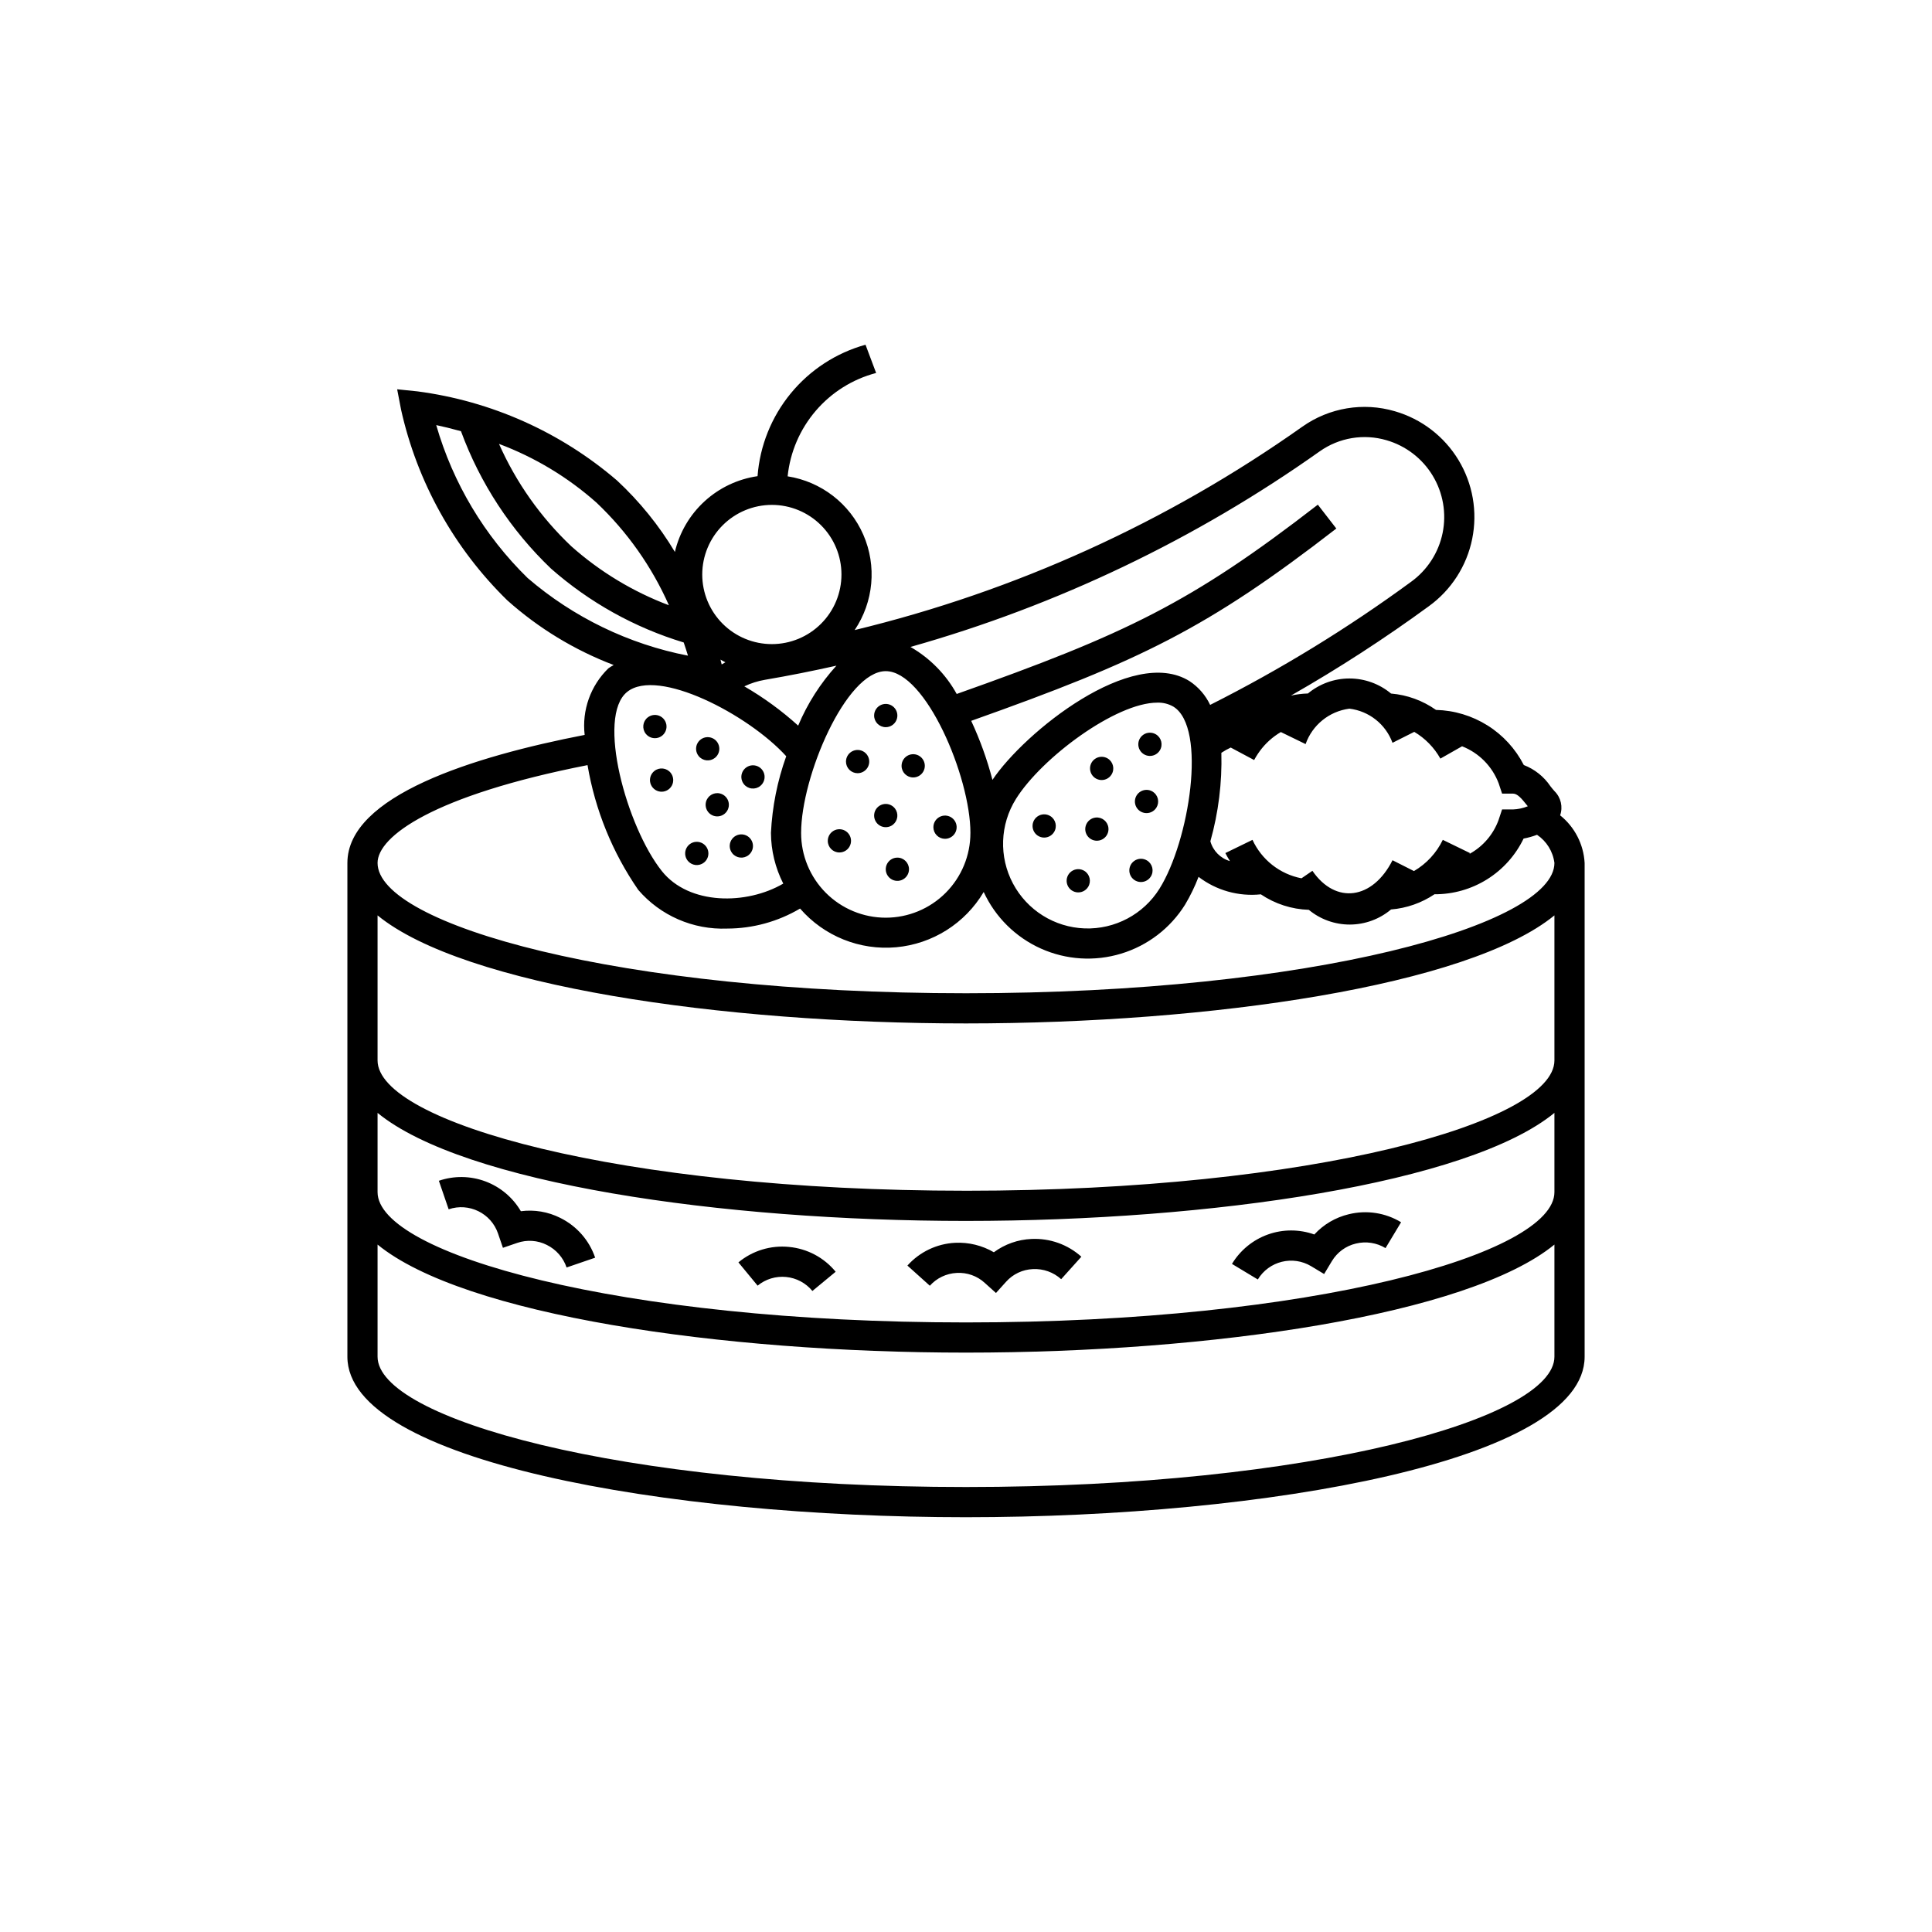 <?xml version="1.0" encoding="UTF-8"?>
<!-- Uploaded to: ICON Repo, www.iconrepo.com, Generator: ICON Repo Mixer Tools -->
<svg fill="#000000" width="800px" height="800px" version="1.1" viewBox="144 144 512 512" xmlns="http://www.w3.org/2000/svg">
 <path d="m557.45 360.07c0.785-2.234 0.211-4.719-1.473-6.387-0.355-0.383-0.707-0.828-1.086-1.305-1.719-2.562-4.188-4.531-7.066-5.637-2.207-4.305-5.531-7.934-9.629-10.5-4.098-2.57-8.809-3.988-13.645-4.106-3.512-2.481-7.625-3.981-11.91-4.34-3.09-2.574-6.988-3.988-11.012-3.992-4.023-0.004-7.922 1.406-11.016 3.977-1.512 0.043-3.019 0.227-4.5 0.555 12.617-7.199 24.816-15.109 36.543-23.68 5.934-4.293 10.039-10.664 11.492-17.848 1.457-7.18 0.156-14.645-3.641-20.91s-9.812-10.875-16.848-12.91c-8.363-2.457-17.387-0.953-24.504 4.074-35.781 25.324-76.051 43.617-118.66 53.914 5.031-7.469 5.898-16.992 2.301-25.246-3.602-8.258-11.168-14.102-20.066-15.496 0.66-6.41 3.258-12.465 7.449-17.359 4.188-4.894 9.773-8.395 16.004-10.031l-2.812-7.481v-0.004c-7.773 2.156-14.691 6.66-19.812 12.895-5.121 6.234-8.195 13.895-8.801 21.938-5.246 0.762-10.141 3.082-14.047 6.664-3.91 3.582-6.648 8.258-7.859 13.418-4.195-7.008-9.363-13.387-15.348-18.949h-0.004c-14.965-12.844-33.352-21.047-52.906-23.609l-5.344-0.547 1.012 5.269-0.004 0.004c4.269 19.258 14.059 36.859 28.168 50.645 8.273 7.394 17.836 13.207 28.207 17.152-0.48 0.262-0.945 0.551-1.391 0.863-4.734 4.586-7.062 11.117-6.301 17.66-29.406 5.703-62.879 16.094-62.879 33.93v130.86c0 27.621 84.465 42.531 163.94 42.531 79.477-0.004 163.94-14.91 163.94-42.531v-130.86c-0.27-4.938-2.633-9.527-6.492-12.621zm-55.855-28.27c5.211 0.625 9.629 4.121 11.434 9.051l5.766-2.902v0.004c2.891 1.711 5.281 4.156 6.922 7.086l5.746-3.266h0.004c4.469 1.75 7.992 5.312 9.691 9.801l0.91 2.742h2.887c1.164 0 2.215 1.211 3.688 3.055l0.242 0.297h-0.004c-1.25 0.508-2.578 0.793-3.93 0.844h-2.887l-0.91 2.742h0.004c-1.391 3.856-4.141 7.07-7.734 9.039 0.039-0.078 0.09-0.145 0.129-0.223l-7.191-3.5h-0.004c-1.668 3.457-4.328 6.336-7.644 8.27l-5.68-2.871c-5.266 10.434-15.066 11.785-21.23 2.805l-2.902 1.988-0.004-0.004c-5.711-1.109-10.539-4.902-12.973-10.188l-7.191 3.5c0.363 0.746 0.797 1.43 1.215 2.129h-0.004c-2.519-0.734-4.481-2.719-5.18-5.25 2.141-7.625 3.121-15.527 2.91-23.445 0.793-0.527 1.621-0.996 2.484-1.398l6.199 3.309 0.473-0.828c0.324-0.539 0.676-1.062 1.035-1.555 1.496-2.039 3.394-3.75 5.574-5.031l6.555 3.188h0.004c1.785-5.062 6.269-8.691 11.598-9.387zm-50.32 47.715v0.004c-4.254 6.793-11.805 10.801-19.812 10.52-8.012-0.285-15.258-4.82-19.016-11.898-3.758-7.078-3.457-15.625 0.793-22.418 6.859-10.965 26.523-25.516 37.445-25.516h0.004c1.508-0.055 3 0.32 4.305 1.078 8.941 5.602 4.184 35.605-3.719 48.234zm42.5-115.93v0.004c5.129-3.617 11.633-4.695 17.656-2.93 5.113 1.48 9.488 4.828 12.242 9.387 2.758 4.555 3.695 9.984 2.633 15.199-1.066 5.219-4.059 9.844-8.379 12.957-16.809 12.32-34.613 23.227-53.227 32.602-1.211-2.562-3.102-4.742-5.465-6.301-15.191-9.488-43.758 13.551-52.223 26.172-1.402-5.371-3.289-10.609-5.633-15.645 44.863-15.941 62.547-24.461 96.762-50.965l-4.898-6.324c-33.633 26.051-50.914 34.293-95.707 50.168v-0.004c-2.867-5.195-7.106-9.508-12.254-12.461 38.855-10.973 75.551-28.508 108.49-51.855zm-128.11 56.82c-4.258 4.684-7.688 10.055-10.141 15.891-4.379-3.961-9.164-7.449-14.273-10.41 1.727-0.82 3.559-1.402 5.441-1.727 6.387-1.086 12.707-2.352 18.973-3.754zm-13.305 24.004c-2.348 6.535-3.711 13.379-4.051 20.312 0.027 4.676 1.148 9.277 3.266 13.441-9.723 5.68-24.949 5.742-32.172-3.312-9.289-11.652-17.422-40.922-9.18-47.504 8.125-6.484 32.09 6.004 42.137 17.062zm3.945 20.312c0-14.902 11.883-42.859 22.434-42.859s22.434 27.957 22.434 42.859h-0.004c0.012 5.957-2.344 11.672-6.555 15.891-4.207 4.215-9.918 6.586-15.875 6.586s-11.672-2.371-15.879-6.586c-4.207-4.219-6.566-9.934-6.555-15.891zm-7.758-86.922c4.891 0 9.582 1.941 13.043 5.402 3.461 3.457 5.406 8.148 5.406 13.043 0 4.891-1.941 9.586-5.402 13.043-3.457 3.461-8.152 5.406-13.043 5.406-4.894 0-9.586-1.945-13.043-5.402-3.461-3.461-5.406-8.152-5.406-13.043 0.008-4.891 1.953-9.578 5.41-13.035 3.457-3.461 8.145-5.406 13.035-5.414zm-12.301 41.711c-0.336 0.184-0.668 0.371-0.992 0.57-0.09-0.375-0.195-0.809-0.316-1.281 0.422 0.258 0.867 0.48 1.309 0.715zm-14.977-15.113c-9.504-3.582-18.27-8.879-25.859-15.625-8.121-7.688-14.637-16.914-19.168-27.137 9.504 3.559 18.27 8.844 25.855 15.586 8.125 7.703 14.641 16.938 19.172 27.176zm-61.664-47.742c1.832 0.379 4.106 0.941 6.559 1.617 5.062 13.793 13.219 26.246 23.844 36.398 10.188 8.977 22.188 15.656 35.184 19.59 0.43 1.262 0.812 2.449 1.129 3.496-15.711-3.059-30.355-10.148-42.492-20.578-11.445-11.188-19.793-25.148-24.223-40.523zm40.094 90.109h0.004c2.008 11.871 6.598 23.16 13.445 33.07 5.875 6.824 14.547 10.598 23.547 10.246 6.801-0.008 13.48-1.84 19.332-5.305 6.344 7.309 15.812 11.125 25.453 10.258 9.641-0.871 18.277-6.32 23.211-14.648 3.074 6.664 8.461 11.988 15.156 14.992 6.695 3.004 14.254 3.481 21.273 1.344 7.023-2.133 13.035-6.738 16.926-12.961 1.406-2.356 2.606-4.828 3.586-7.387 4.707 3.598 10.613 5.254 16.504 4.633 3.766 2.539 8.176 3.961 12.715 4.106 3.066 2.539 6.93 3.922 10.91 3.906 3.984-0.02 7.832-1.434 10.879-4 4.121-0.336 8.086-1.723 11.52-4.031 4.926 0.027 9.762-1.348 13.941-3.961 4.18-2.613 7.531-6.356 9.668-10.797 1.215-0.227 2.406-0.562 3.562-1 2.539 1.707 4.219 4.426 4.609 7.457 0 16.336-64.043 34.535-155.94 34.535s-155.94-18.195-155.94-34.535c0-7.023 14.727-17.879 55.645-25.922zm100.3 191.31c-91.898 0-155.94-18.195-155.94-34.535v-29.715c22.844 18.688 91.047 28.633 155.94 28.633s133.09-9.945 155.94-28.633v29.715c0 16.34-64.043 34.535-155.94 34.535zm0-43.617c-91.898 0-155.94-18.195-155.94-34.535v-20.996c22.844 18.688 91.047 28.633 155.94 28.633 64.895-0.004 133.09-9.949 155.94-28.633v21c0 16.336-64.043 34.531-155.94 34.531zm0-34.902c-91.898 0-155.94-18.195-155.94-34.535v-38.434c22.844 18.688 91.047 28.633 155.94 28.633 64.895-0.004 133.09-9.949 155.94-28.633v38.441c0 16.336-64.043 34.531-155.94 34.531zm-98.277 17.746-7.566 2.594c-0.883-2.609-2.769-4.758-5.238-5.977-2.434-1.234-5.269-1.43-7.852-0.535l-3.785 1.297-1.297-3.781h0.004c-1.844-5.387-7.703-8.258-13.09-6.422l-2.594-7.559c3.996-1.371 8.344-1.316 12.305 0.152 3.961 1.473 7.293 4.269 9.426 7.914 3.582-0.469 7.219 0.148 10.445 1.773 4.356 2.152 7.684 5.941 9.242 10.543zm51.371-2.852c4.836 0.453 9.289 2.82 12.367 6.578l-6.168 5.094v-0.004c-1.738-2.109-4.246-3.445-6.969-3.707-2.723-0.266-5.438 0.562-7.547 2.301l-5.086-6.168c3.742-3.102 8.566-4.578 13.402-4.094zm162.21-6.543-4.125 6.856h0.004c-2.352-1.43-5.18-1.863-7.852-1.207-2.66 0.629-4.949 2.305-6.359 4.644l-2.062 3.43-3.426-2.062h0.004c-4.879-2.938-11.211-1.367-14.152 3.508l-6.848-4.125c2.18-3.617 5.543-6.375 9.52-7.797 3.977-1.422 8.324-1.422 12.305-0.004 2.441-2.66 5.621-4.531 9.137-5.367 4.719-1.156 9.703-0.395 13.855 2.125zm-97.941 4.43h0.004c4.852-0.23 9.594 1.461 13.207 4.707l-5.348 5.949-0.004 0.004c-2.043-1.848-4.731-2.809-7.481-2.672-2.731 0.109-5.301 1.32-7.121 3.359l-2.676 2.969-2.973-2.672v-0.004c-2.019-1.848-4.703-2.801-7.438-2.637-2.731 0.137-5.293 1.359-7.117 3.394l-5.941-5.344-0.004 0.004c3.238-3.621 7.793-5.797 12.645-6.039 3.594-0.176 7.16 0.695 10.266 2.508 2.902-2.144 6.379-3.371 9.984-3.527zm-49.168-126.51c0-1.246 0.75-2.371 1.902-2.848 1.152-0.477 2.477-0.215 3.359 0.668 0.879 0.883 1.145 2.207 0.668 3.359-0.477 1.148-1.602 1.902-2.848 1.902-0.816 0-1.602-0.324-2.18-0.902-0.578-0.578-0.902-1.363-0.902-2.18zm7.457-12.199c0-1.246 0.75-2.371 1.902-2.848 1.152-0.477 2.477-0.211 3.356 0.668 0.883 0.883 1.148 2.207 0.668 3.359-0.477 1.152-1.598 1.902-2.844 1.902-1.703 0-3.082-1.379-3.082-3.082zm4.977 28.938c-0.984 0.766-2.332 0.863-3.414 0.25-1.086-0.617-1.691-1.824-1.539-3.059 0.152-1.238 1.035-2.262 2.238-2.594 1.199-0.332 2.481 0.094 3.25 1.078 0.5 0.641 0.727 1.461 0.629 2.269-0.102 0.812-0.52 1.551-1.164 2.055zm-17.258 4.273v-0.004c0-1.246 0.75-2.367 1.902-2.848 1.152-0.477 2.477-0.211 3.356 0.668 0.883 0.883 1.148 2.207 0.668 3.359-0.477 1.152-1.598 1.902-2.844 1.902-1.703 0-3.082-1.379-3.082-3.082zm19.555-19.883v-0.004c0-1.246 0.75-2.371 1.902-2.848 1.152-0.477 2.477-0.211 3.356 0.668 0.883 0.883 1.148 2.207 0.668 3.359-0.477 1.152-1.598 1.902-2.844 1.902-1.703 0-3.082-1.379-3.082-3.082zm8.434 16.258c0-1.246 0.75-2.367 1.902-2.844s2.477-0.215 3.359 0.668c0.879 0.879 1.145 2.207 0.668 3.356-0.477 1.152-1.602 1.902-2.848 1.902-0.816 0-1.602-0.324-2.18-0.902-0.578-0.578-0.902-1.359-0.902-2.18zm-6.465 11.145v0.004c0 1.246-0.75 2.367-1.902 2.848-1.148 0.477-2.477 0.211-3.356-0.672-0.883-0.879-1.145-2.203-0.668-3.356 0.477-1.152 1.598-1.902 2.844-1.902 1.703 0 3.082 1.379 3.082 3.082zm53.668-25.09v0.004c-0.66 1.059-1.891 1.613-3.121 1.406-1.23-0.207-2.215-1.133-2.492-2.348-0.281-1.215 0.199-2.481 1.215-3.203 1.016-0.723 2.363-0.762 3.422-0.102 1.441 0.902 1.879 2.805 0.977 4.246zm12.789-6.387 0.004 0.004c-0.66 1.059-1.895 1.613-3.125 1.406-1.227-0.207-2.211-1.133-2.492-2.348-0.277-1.215 0.199-2.477 1.215-3.203 1.016-0.723 2.367-0.762 3.422-0.102 1.445 0.902 1.883 2.805 0.98 4.246zm-13.605 20.52v0.004c0.129 1.238-0.5 2.434-1.598 3.027s-2.441 0.469-3.41-0.316c-0.965-0.789-1.363-2.078-1.008-3.273 0.355-1.195 1.395-2.059 2.633-2.184 1.695-0.176 3.207 1.055 3.383 2.746zm-14.418 1.117v0.004c-0.66 1.059-1.895 1.613-3.121 1.406-1.23-0.207-2.215-1.133-2.492-2.348-0.281-1.215 0.199-2.481 1.215-3.203 1.016-0.723 2.363-0.762 3.422-0.102 1.441 0.902 1.879 2.805 0.977 4.246zm27.125-6.484v0.008c-0.66 1.055-1.895 1.609-3.125 1.402-1.227-0.207-2.211-1.133-2.492-2.348-0.277-1.215 0.203-2.477 1.219-3.199 1.012-0.723 2.363-0.766 3.422-0.105 0.691 0.434 1.184 1.125 1.367 1.922s0.043 1.633-0.391 2.328zm-1.477 18.266c-0.66 1.059-1.895 1.613-3.125 1.406-1.227-0.207-2.211-1.133-2.492-2.348-0.277-1.215 0.203-2.477 1.215-3.199 1.016-0.727 2.367-0.766 3.426-0.105 1.441 0.902 1.879 2.805 0.977 4.246zm-16.617 2.75v0.004c-0.66 1.055-1.895 1.609-3.121 1.402-1.23-0.207-2.215-1.133-2.492-2.348-0.281-1.215 0.199-2.477 1.215-3.199 1.016-0.723 2.363-0.766 3.422-0.105 1.441 0.906 1.879 2.805 0.977 4.25zm-110.62-30.238c0.777 0.977 0.891 2.324 0.289 3.414-0.605 1.09-1.805 1.711-3.043 1.57s-2.269-1.012-2.617-2.211c-0.344-1.195 0.066-2.484 1.043-3.262 1.328-1.059 3.269-0.84 4.328 0.488zm-6.106-14.676 0.004 0.004c0.973-0.777 2.32-0.891 3.41-0.289 1.09 0.605 1.711 1.805 1.57 3.043-0.141 1.238-1.012 2.269-2.207 2.617-1.199 0.344-2.488-0.066-3.266-1.043-1.059-1.328-0.84-3.269 0.492-4.328zm19.164 20.141c1.211 0.293 2.129 1.285 2.324 2.516s-0.371 2.457-1.434 3.109-2.41 0.598-3.418-0.133c-1.012-0.734-1.477-2-1.188-3.215 0.398-1.652 2.062-2.672 3.715-2.277zm-8.555 17.812c-0.773-0.973-0.887-2.32-0.285-3.41 0.602-1.09 1.805-1.711 3.043-1.57 1.238 0.141 2.269 1.012 2.613 2.211 0.348 1.195-0.066 2.484-1.039 3.262-0.641 0.508-1.453 0.742-2.266 0.652-0.812-0.094-1.555-0.504-2.066-1.145zm2.894-27.738 0.004 0.004c-0.777-0.977-0.891-2.32-0.289-3.414 0.602-1.09 1.805-1.711 3.043-1.57 1.238 0.141 2.269 1.012 2.613 2.211 0.348 1.195-0.062 2.484-1.039 3.262-0.637 0.508-1.453 0.742-2.266 0.652-0.812-0.094-1.555-0.504-2.062-1.141zm11.996 7.457 0.004 0.004c-0.777-0.973-0.891-2.32-0.289-3.41 0.605-1.09 1.805-1.711 3.043-1.57 1.238 0.137 2.269 1.012 2.617 2.207 0.344 1.199-0.066 2.484-1.043 3.262-0.637 0.512-1.453 0.746-2.266 0.652-0.812-0.09-1.555-0.5-2.062-1.141zm-3.082 18.309 0.004 0.004c-0.777-0.977-0.891-2.32-0.289-3.41 0.605-1.094 1.805-1.711 3.043-1.574 1.238 0.141 2.269 1.012 2.617 2.211 0.344 1.199-0.066 2.484-1.043 3.262-1.328 1.062-3.269 0.844-4.328-0.488z"/>
</svg>